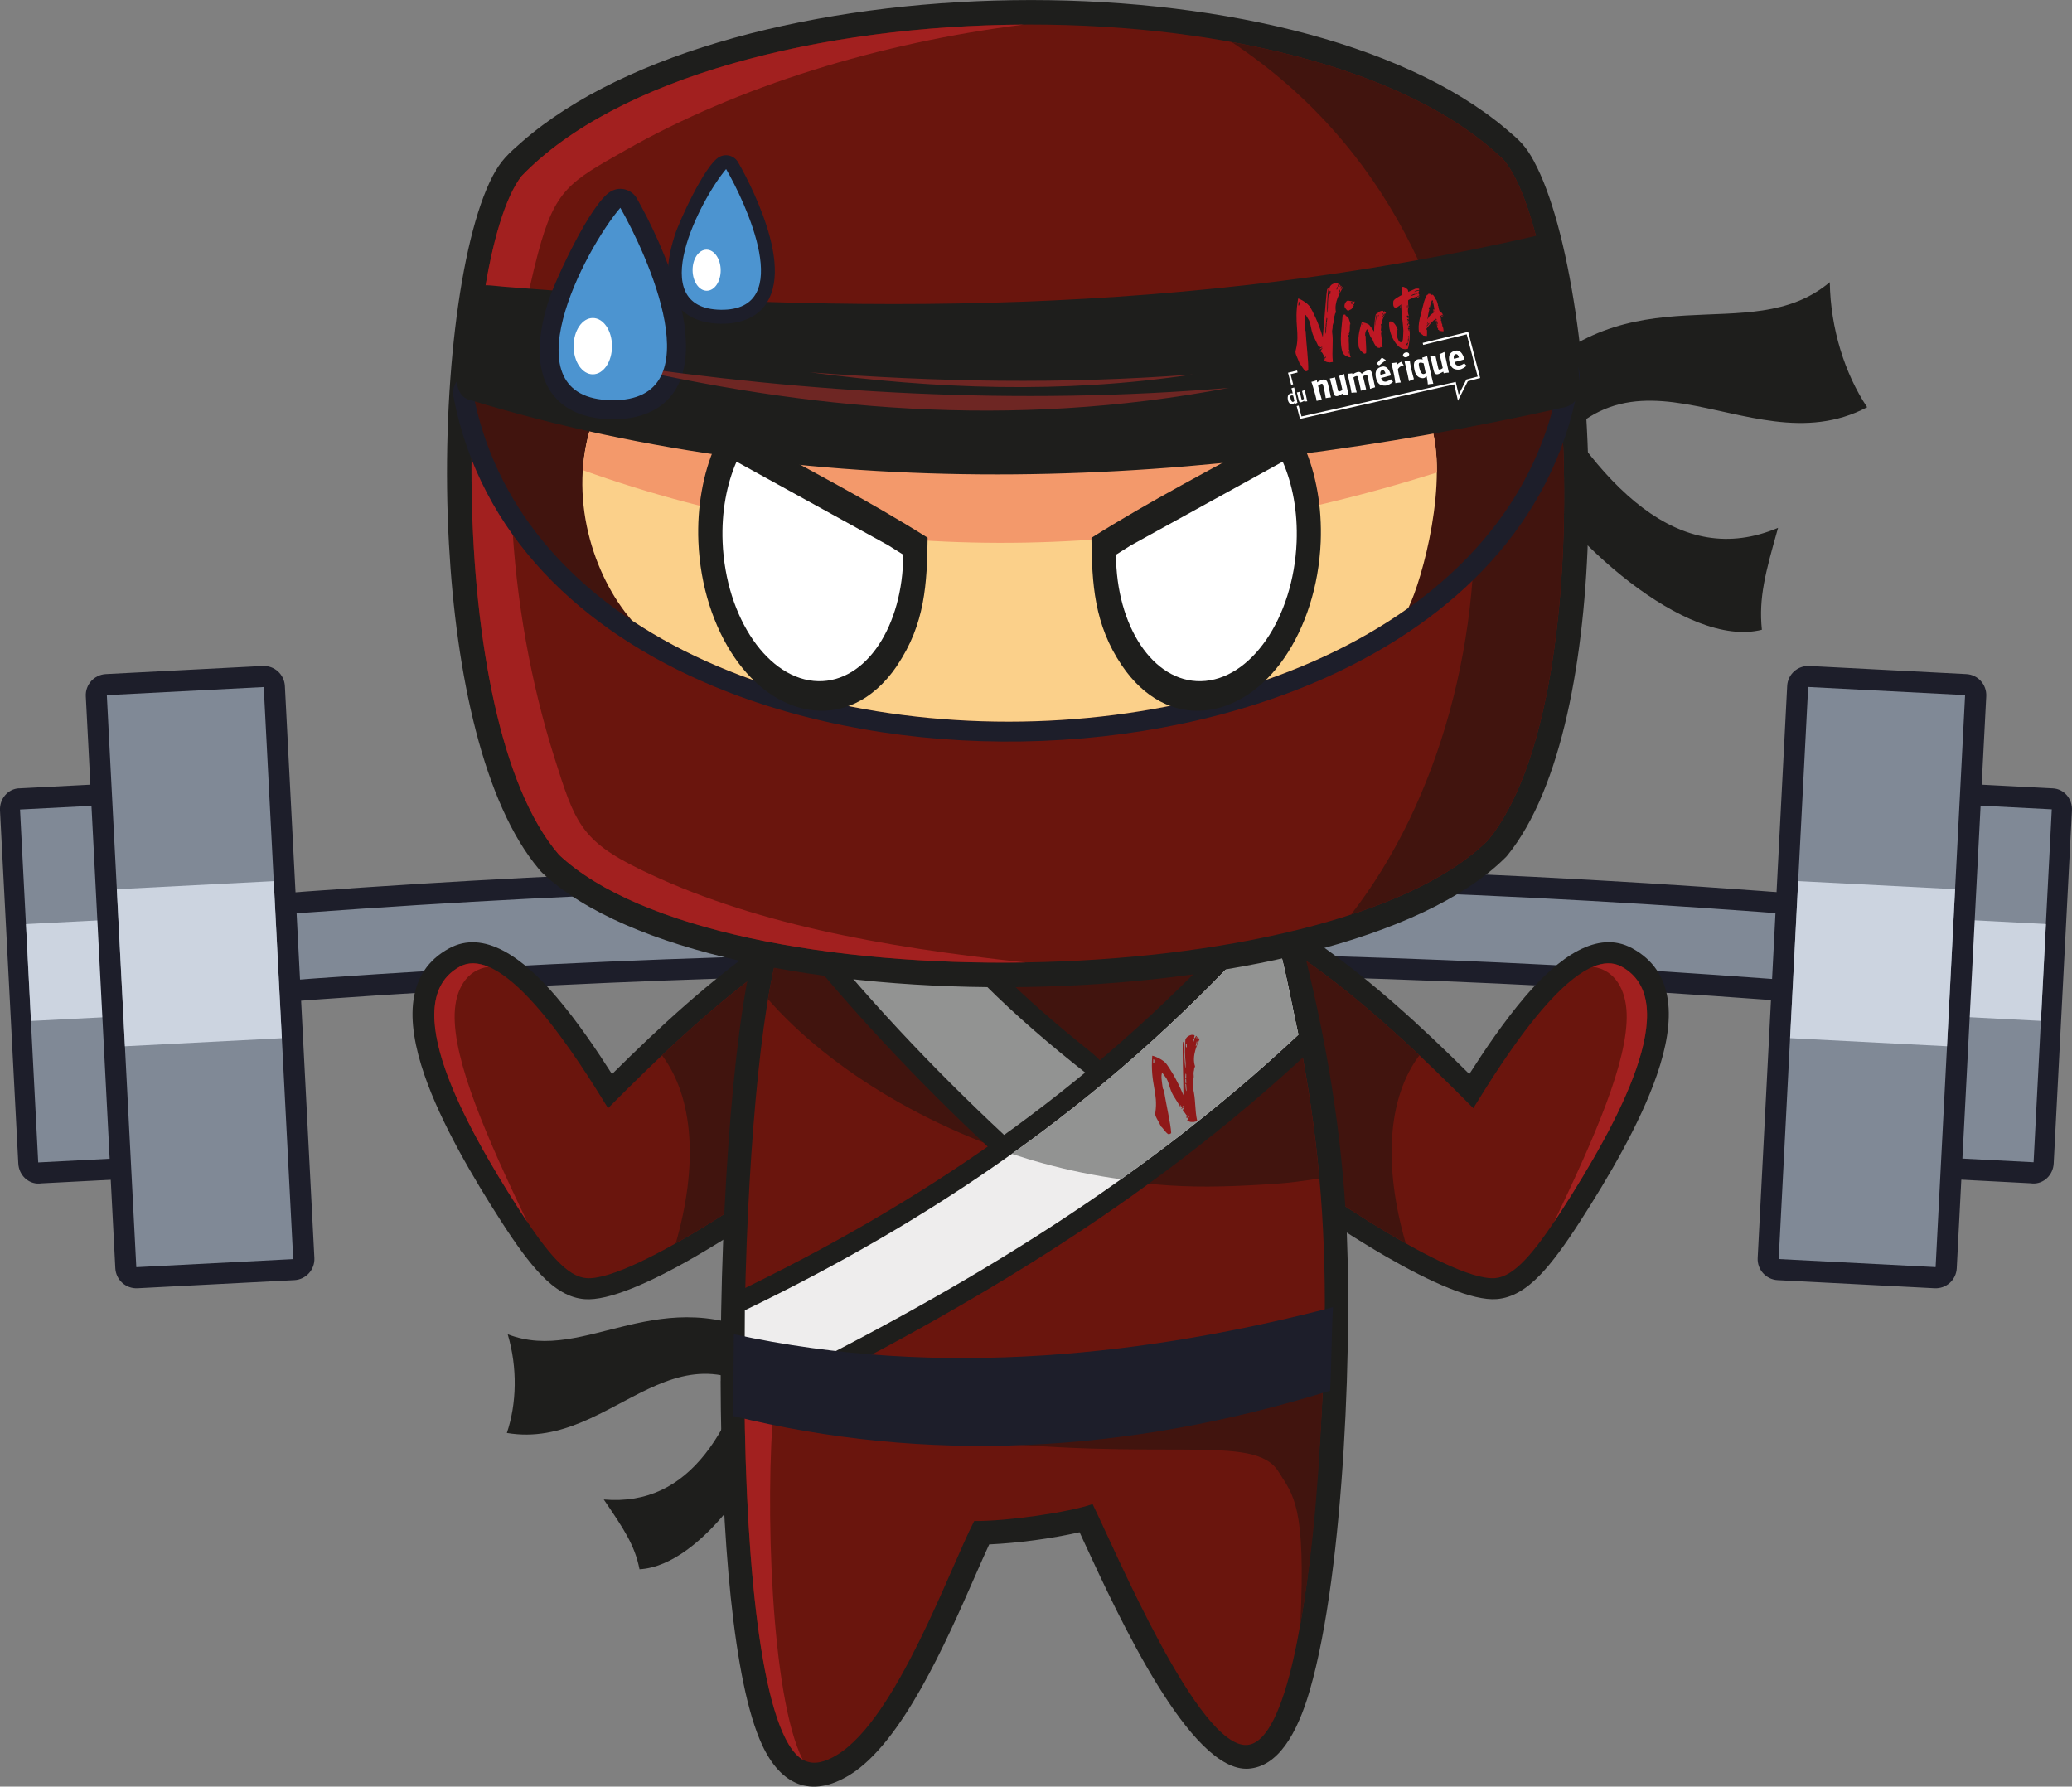 <?xml version="1.0" encoding="UTF-8"?>
<svg id="Calque_2" xmlns="http://www.w3.org/2000/svg" viewBox="0 0 321.63 277.31">
  <rect x="0" y="0" width="321.63" height="277.31" fill="#808080" stroke="none"/>
  <defs>
    <style>
      .cls-1, .cls-2, .cls-3, .cls-4, .cls-5, .cls-6, .cls-7, .cls-8, .cls-9, .cls-10, .cls-11, .cls-12, .cls-13 {
        fill-rule: evenodd;
      }

      .cls-1, .cls-14 {
        fill: #1e1e1c;
      }

      .cls-2, .cls-15 {
        fill: #fff;
      }

      .cls-3 {
        fill: #4c94d0;
      }

      .cls-4 {
        fill: #f3996b;
      }

      .cls-5 {
        fill: #fbd08a;
      }

      .cls-6 {
        fill: #6e2623;
      }

      .cls-7 {
        fill: #41140e;
      }

      .cls-8 {
        fill: #6a150d;
      }

      .cls-16, .cls-12 {
        fill: #1d1e2a;
      }

      .cls-17 {
        fill: #be1823;
      }

      .cls-18 {
        fill: none;
        stroke: #fff;
        stroke-miterlimit: 10;
        stroke-width: .32px;
      }

      .cls-19, .cls-13 {
        fill: #808996;
      }

      .cls-9 {
        fill: #a2201f;
      }

      .cls-10 {
        fill: #929392;
      }

      .cls-11 {
        fill: #eeeded;
      }

      .cls-20 {
        fill: #901919;
      }

      .cls-21 {
        fill: #be1824;
      }

      .cls-22 {
        fill: #ccd4e0;
      }
    </style>
  </defs>
  <g id="Calque_1-2" data-name="Calque_1">
    <g>
      <path class="cls-16" d="M22.07,140.44c45.25-4.03,91.01-6.19,137.34-6.25,46.25-.07,92.98,1.96,140.22,6.27,1.65.15,2.9,1.58,2.9,3.26h.01v10.26c0,1.81-1.43,3.28-3.18,3.28-.19,0-.39-.02-.57-.05-43.69-3.99-88.42-6.09-134.36-6.15-45.96-.05-93.21,1.95-141.9,6.19-5.39.46-3.44-11.08-3.44-13.53,0-1.74,1.32-3.17,2.98-3.28"/>
      <path class="cls-13" d="M22.27,143.71c90.55-8.08,182.81-8.62,277.09,0v10.26c-87.75-8.03-179.69-8.47-277.09,0v-10.26Z"/>
      <path class="cls-14" d="M198.78,147.69c.71-2.28,3.57-3.03,5.37-1.58,8.6,5.93,16.52,13.24,23.93,20.6,2.31-3.62,5.35-8.13,8.61-11.96,5.29-6.2,11.28-10.5,16.67-7.56,6.68,3.64,6.79,11.12,3.82,19.7-2.57,7.44-7.47,15.81-11.97,22.79-2.26,3.51-4.23,6.22-6.07,8.14-2.26,2.36-4.44,3.63-6.79,3.82-3.74.31-10.29-2.61-17.14-6.57-9.53-5.51-20.15-13.19-23.67-16.41-3.23-2.94,5.87-26.63,7.24-30.98M197.69,175.23c4.26,3.47,12.96,9.61,20.97,14.24,5.81,3.36,11,5.86,13.16,5.68.55-.04,1.33-.63,2.41-1.75,1.49-1.56,3.22-3.95,5.29-7.16,4.31-6.68,8.97-14.61,11.31-21.39,1.94-5.63,2.32-10.28-.76-11.96-1.61-.88-4.86,2.12-8.19,6.02-2.53,2.96-9.57,15.52-12.27,16.26-1.15.31-2.44.01-3.32-.88-6.98-7.06-14.48-14.23-22.42-20.25-2.1,7.05-4.01,14.16-6.17,21.2"/>
      <path class="cls-8" d="M193.85,176.29c2.98-9.48,5.17-18.19,8.15-27.67,9.42,6.46,18.77,15.38,26.7,23.39,4.54-7.38,16-25.8,23.01-21.98,9.76,5.32-.54,24.26-9.35,37.92-4.34,6.72-7.38,10.2-10.28,10.44-7.31.6-32.53-16.9-38.24-22.11"/>
      <path class="cls-9" d="M247.28,150.06c1.59-.66,3.09-.75,4.43-.02,9.76,5.32-.54,24.26-9.35,37.92-.38.59-.75,1.15-1.11,1.69,6.23-13.03,11.51-24.99,11.25-32.36-.13-3.72-1.82-6.73-5.22-7.22"/>
      <path class="cls-7" d="M193.85,176.29c2.98-9.48,5.17-18.19,8.15-27.67,6.27,4.3,12.52,9.69,18.33,15.18-4.98,6.63-5.59,17.2-2.12,29.19-9.66-5.44-20.8-13.46-24.36-16.71"/>
      <path class="cls-14" d="M125.39,175.23c-2.16-7.04-4.06-14.15-6.17-21.2-7.94,6.02-15.44,13.19-22.42,20.25-1.28,1.3-3.41,1.34-4.75.09-2.73-2.53-7.32-11.33-10.85-15.47-3.33-3.9-6.58-6.9-8.19-6.02-3.08,1.68-2.7,6.33-.76,11.96,2.34,6.78,7,14.71,11.31,21.39,2.07,3.21,3.8,5.61,5.29,7.16,1.07,1.12,1.86,1.71,2.41,1.75,2.16.18,7.35-2.32,13.16-5.68,8.01-4.63,16.71-10.77,20.97-14.24M131.54,178.67c-3.52,3.21-14.13,10.9-23.67,16.41-6.85,3.96-13.4,6.88-17.14,6.57-2.35-.19-4.54-1.46-6.79-3.82-1.84-1.92-3.81-4.63-6.07-8.14-4.5-6.98-9.4-15.35-11.97-22.79-2.97-8.59-2.87-16.06,3.82-19.7,5.4-2.94,11.39,1.36,16.67,7.56,3.26,3.82,6.3,8.33,8.61,11.96,7.42-7.36,15.33-14.67,23.93-20.6.34-.27.73-.48,1.18-.61,1.78-.52,3.66.46,4.2,2.19,1.37,4.35,10.46,28.05,7.24,30.98"/>
      <path class="cls-8" d="M129.24,176.29c-2.98-9.48-5.17-18.19-8.15-27.67-9.42,6.46-18.77,15.38-26.7,23.39-4.54-7.38-16-25.8-23.01-21.98-9.76,5.32.54,24.26,9.35,37.92,4.34,6.72,7.38,10.2,10.28,10.44,7.31.6,32.53-16.9,38.24-22.11"/>
      <path class="cls-9" d="M75.8,150.06c-1.59-.66-3.09-.75-4.43-.02-9.76,5.32.54,24.26,9.35,37.92.38.59.75,1.15,1.11,1.69-6.23-13.03-11.51-24.99-11.25-32.36.13-3.72,1.82-6.73,5.22-7.22"/>
      <path class="cls-7" d="M129.24,176.29c-2.98-9.48-5.17-18.19-8.15-27.67-6.27,4.3-12.52,9.69-18.33,15.18,4.98,6.63,5.59,17.2,2.13,29.19,9.66-5.44,20.8-13.46,24.36-16.71"/>
      <path class="cls-1" d="M276,81.93c-15.25,6.43-27.76-5.89-39.05-26.5-2.04,3.16-4.08,10.73-.96,16.13,7.08,12.24,25.74,29.16,37.5,26.19-.51-5,.55-8.87,2.51-15.81"/>
      <path class="cls-1" d="M284.03,43.8c-12.53,10.54-30.96-2.34-48.2,16.76-4.2,4.66-2.52,12.44.74,17.04,14.51-30.65,34.17-4.31,53.26-14.39-3.46-5.2-5.68-12.18-5.8-19.41"/>
      <path class="cls-1" d="M93.73,232.75c13.38,1.14,20.36-10.61,24.52-28.06,2.31,1.81,5.62,6.8,4.4,11.41-2.76,10.45-13.51,26.93-23.38,27.48-.73-3.73-2.44-6.27-5.55-10.83"/>
      <path class="cls-1" d="M78.81,207.1c12.18,4.73,23.67-8.78,41.48,1.03,4.34,2.39,4.79,8.39,3.28,12.45-18.28-18.77-27.69,4.73-44.89,1.84,1.52-4.54,1.68-10.08.13-15.32"/>
      <path class="cls-14" d="M124.42,148.45c-3.17,10.51-5.31,38.85-5.21,65.91.09,22.96,1.77,44.76,5.78,53.39,1.05,2.25,1.09,2.7,3.08,1.47,6.14-3.79,12.38-18.02,16.55-27.54,1.3-2.97,2.42-5.51,3.33-7.27.69-1.34,2.09-2.07,3.5-1.99,4.45,0,12.79-.98,16.94-2.43,1.83-.64,3.83.26,4.59,2.01.63,1.29,1.25,2.62,1.99,4.23,4.7,10.19,14.4,31.22,18.36,30.94.71-.05,1.78-2.87,2.93-6.84,5.17-17.82,6.31-55.79,5.29-71.89-.88-13.8-3.18-27.53-7.48-43.65-13.56-7.03-57.84-7.1-69.63,3.65M111.87,214.36c-.11-28.47,2.3-58.63,5.84-69.08h0c.17-.5.45-.97.83-1.37,13.57-14.09,64.81-14.42,80.4-4.78.88.46,1.57,1.27,1.84,2.3,4.67,17.2,7.16,31.79,8.1,46.56,1.15,18.06-.1,55.52-5.57,74.4-1.99,6.86-4.99,11.82-9.5,12.14-9.01.63-20.14-23.51-25.54-35.2l-.69-1.5c-4.48,1.01-9.45,1.67-14.03,1.89-.64,1.38-1.38,3.06-2.19,4.91-4.54,10.35-11.34,25.85-19.43,30.85-6.1,3.77-10.77,1.51-13.63-4.64-4.48-9.64-6.35-32.58-6.44-56.48"/>
      <path class="cls-8" d="M121.19,146.46c-6.28,18.55-8.88,102.73.46,122.83,1.95,4.19,4.27,5.58,8.36,3.05,9.19-5.68,17.39-28.83,21.21-36.25,5.03.05,14.69-1.34,18.38-2.63,3.52,7.16,16.41,37.91,23.97,37.39,6.4-.45,9.35-23.26,10.45-36.04,3.02-34.97,2.43-58.48-6.79-92.42-12.82-8.32-63.1-9.37-76.03,4.07"/>
      <path class="cls-7" d="M204.8,182.92c-1.15-12.73-3.53-25.63-7.58-40.53-11.1-7.2-50.26-8.95-68.98-.58-2.19,1.39-5.19,1.81-6.69,3.28-.83,2.32-1.65,5.9-2.34,9.99,9.63,11.03,26.24,21.13,44.92,25.98,13.29,3.45,21.76,3.51,34.05,2.67,1.69-.11,4-.39,6.62-.81"/>
      <path class="cls-9" d="M115.56,216.84c.24,27.32,2.84,52.59,9.04,56.29-4.92-9.65-5.89-39.79-4.46-55.4-.5-.21-4.35-1.41-4.58-.9"/>
      <path class="cls-7" d="M201.84,252.16c2.21-12.24,3.07-25.95,3.57-38.39-10.36,5.03-23.75,7-35.44,8.36-7.23.84-14.3,1.23-21.46,1.14h0c32.05,3.85,46.19-.96,49.96,5.18,2.23,3.63,4.29,5.07,3.37,23.71"/>
      <path class="cls-14" d="M139.72,135.05c1.24-.31,2.61.18,3.37,1.32,3.3,4.97,7.35,9.73,11.96,14.34,4.15,4.15,8.8,8.2,13.8,12.2,1.83,1.47,4.91,3.94,1.79,6.3-2.1,1.58-12.22,9.97-14.28,10.17-.86.08-1.75-.2-2.44-.84-5.75-5.37-11.31-10.9-16.64-16.62-5.08-5.45-9.92-11.03-14.49-16.76-1.4-1.75-2.81-4.41.26-5.77,4.26-1.89,12.32-3.51,16.67-4.32"/>
      <path class="cls-10" d="M140.53,138.04c-4.72.88-12.6,2.57-16.17,4.15,9.61,12.18,20.25,23.47,31.64,34.1,4.25-3.19,8.49-6.39,12.74-9.58-11.46-8.99-21.38-18.4-28.21-28.68"/>
      <path class="cls-14" d="M112.51,208.42c0-1.56.02-3.18.02-4.89-.06-1.2.59-2.38,1.74-2.93,13.93-6.72,27.57-14.45,40.75-23.83,12.93-9.2,25.45-20.02,37.38-33.05,2-2.19,2.8-1.68,5.53-1.69,1.38-.05,2.66.84,3.06,2.23,1.11,3.81,1.87,7.52,2.6,11.1.43,2.11,1.91,5.76.05,7.49-12.99,12.16-26.8,22.52-41.31,31.75-14.5,9.23-29.63,17.31-45.31,24.95-.44.23-.93.37-1.46.37-1.71,0-3.1-1.39-3.1-3.1,0-.65.02-4.51.04-8.39"/>
      <path class="cls-11" d="M115.62,203.38v.06c-.02,4.88-.05,8.5-.05,13.38,31.34-15.26,60.32-32.19,85.98-56.22-1.09-4.9-1.96-10.15-3.52-15.49-.91,0-1.82,0-2.73.01-24.53,27.01-51.55,44.67-79.68,58.26"/>
      <path class="cls-10" d="M174,183.05c9.55-6.79,18.74-14.2,27.55-22.45-1.09-4.9-1.96-10.15-3.52-15.49-.91,0-1.82,0-2.73.01-12.19,13.42-24.99,24.53-38.24,33.98,1.6.53,3.24,1.03,4.9,1.48,4.05,1.11,8.07,1.92,12.04,2.46"/>
      <path class="cls-14" d="M238.13,25.07c5.37,9.9,8.95,33.51,8.42,56.51-.47,20.44-4.12,40.75-12.54,51.17-.12.16-.26.3-.4.43-25.75,25.51-123.06,27.12-149.46,2.28-.19-.18-.33-.36-.49-.55-8.61-10.24-12.86-30.24-13.97-50.47-1.28-23.21,1.61-47.17,6.76-57.06,1.3-2.49,2.46-3.52,4.6-5.39,32.31-28.22,119.98-29.7,152.77-1.94,2.11,1.78,2.99,2.56,4.32,5.02M238.93,81.43c.54-23.67-3.08-47.43-8.32-53.99C201.93-.07,111.61,1.37,83.86,29.82c-5.01,6.76-7.85,30.59-6.55,54.2,1.04,18.84,4.77,37.2,12.2,45.99,23.59,21.87,115.78,20.39,138.67-2.21,7.17-9.04,10.31-27.51,10.74-46.37"/>
      <path class="cls-8" d="M233.46,24.88c10.45,12.62,15.2,83.66-2.42,105.47-24.15,24.23-119.36,25.76-144.27,2.32-18.32-21.23-15.85-92.39-5.82-105.34,29.07-30.17,122.49-31.67,152.51-2.45"/>
      <path class="cls-9" d="M159.19,149.39c-29.93.48-59.97-4.99-72.42-16.71-18.32-21.23-15.85-92.39-5.82-105.34C95.81,11.91,127.47,3.99,158.89,3.82c-22.38,2.81-44.25,9.54-61.82,19.51-8.59,4.87-10.91,6.01-13.55,15.95-7.09,26.67-4.66,55.49,2.52,78.26,3.18,10.08,4.09,12.91,13.37,17.43,16.89,8.23,37.06,11.99,59.77,14.42"/>
      <path class="cls-7" d="M233.46,24.88c10.45,12.62,15.2,83.66-2.42,105.47-4.73,4.75-12.2,8.62-21.33,11.61,27.29-35.05,29.08-103.88-18.52-135.43,17.63,3.22,32.99,9.31,42.27,18.35"/>
      <path class="cls-16" d="M244.87,60.5c-3.94,20.66-18.91,35.5-38.59,44.46-28.41,12.93-66.71,13.56-95.52,1.55-20.52-8.55-36.26-23.49-40.37-44.94-.32-1.68.78-3.3,2.46-3.62.54-.1,1.07-.06,1.56.1,61.48,15.78,105.93,15.03,166.87-2.75,1.64-.47,3.35.47,3.82,2.1.28.96-.04,2.15-.22,3.09M203.72,99.35c16.85-7.67,29.88-19.94,34.33-36.7-57.9,16.27-102.01,16.98-160.41,2.58,4.99,16.61,18.4,28.45,35.49,35.57,27.25,11.36,63.71,10.78,90.59-1.45"/>
      <path class="cls-7" d="M242.13,58.27c-11.09,70.03-155.36,72.35-168.7,2.71,62.61,16.1,106.64,15.39,168.7-2.71"/>
      <path class="cls-5" d="M218.61,94.37c-31.92,22.73-87.89,23.63-120.52,1.94-5.89-6.76-10.15-19.24-6.1-30.94,56.44,9.48,72.55,11.78,129.99.12,3.03,8.98-1.18,24.44-3.37,28.88"/>
      <path class="cls-4" d="M90.47,72.98c.17-2.53.65-5.09,1.53-7.61,56.44,9.48,72.55,11.78,129.99.12.78,2.29,1.08,5.01,1.06,7.86-46.43,14.6-90.73,14.61-132.57-.37"/>
      <path class="cls-14" d="M242.7,41.21c1.25,6.17,2.04,12.5,2.55,18.75.13,1.64-1.04,3.08-2.65,3.31-55.82,12.43-114.53,15.6-169.81-1.23-2.68-.81-2.19-5.58-1.6-9.67.34-2.33.51-4.44.65-5.47.48-3.38,3.93-2.6,6.23-2.41,54.64,4.41,106.52,4.48,160.43-7.89,3.26-.75,3.74,2.39,4.19,4.61M236.82,43.32c-53.35,11.81-105.1,11.73-159.24,7.34-.25,2.06-.46,4.12-.63,6.18,52.77,15.49,108.66,12.51,161.89.94-.46-4.84-1.1-9.69-2.02-14.46"/>
      <path class="cls-1" d="M239.2,39.62c1.32,5.9,2.34,12.98,2.96,20.59-62.82,14.02-118.7,14.04-168.48-1.12.28-4.15.7-8.1,1.22-11.75,52.17,4.35,105.77,5.7,164.29-7.72"/>
      <path class="cls-12" d="M113.91,207.09c-.03,3.95-.07,8.76-.1,12.7,29.72,7.29,60.61,5.99,92.65-3.93.22-3.15.24-9.82.46-12.96-28.17,7.33-60.84,11.23-93.02,4.19"/>
      <path class="cls-14" d="M139.29,103.27c-3.86,5.72-9.04,7.77-14.03,6.84-4.13-.76-8.14-3.56-11.19-7.99-3.24-4.7-5.38-11.08-5.66-18.05-.11-2.68.07-5.28.5-7.74.44-2.57,1.15-4.95,2.08-7.05l1.55-3.52,3.14,1.73c9.49,5.23,19.14,10.19,28.31,15.97-.08,7.1-.4,13.42-4.71,19.79"/>
      <path class="cls-2" d="M140.21,86.11c-.05,11.09-5.76,19.75-13.17,19.62-7.74-.14-14.39-9.8-14.87-21.59-.19-4.68.63-8.99,2.16-12.48l23.59,13,2.29,1.44Z"/>
      <path class="cls-14" d="M169.43,83.47c9.17-5.78,18.82-10.74,28.31-15.97l3.14-1.73,1.55,3.52c.93,2.11,1.64,4.48,2.08,7.05.43,2.46.6,5.06.5,7.74-.28,6.96-2.42,13.35-5.66,18.05-6.73,9.78-18.16,11.59-25.22,1.14-4.31-6.37-4.63-12.69-4.71-19.79"/>
      <path class="cls-2" d="M173.23,86.11c.05,11.09,5.76,19.75,13.17,19.62,7.74-.14,14.39-9.8,14.87-21.59.19-4.68-.63-8.99-2.16-12.48l-23.59,13-2.29,1.44Z"/>
      <path class="cls-16" d="M85.2,46.54c1.06-3.23,6.54-15.08,9.63-16.84,1.41-.81,3.21-.32,4.02,1.09,1.81,3.15,4.99,9.54,6.61,15.76,1.66,6.4,2.19,15.04-5.51,17.79-3.23,1.15-8.01.98-11.04-.57-3.19-1.63-4.71-4.42-5.07-7.82-.3-2.86.29-6.13,1.36-9.4"/>
      <path class="cls-16" d="M104.7,36.62c.75-2.33,4.69-10.96,6.92-12.24,1.03-.59,2.35-.24,2.95.8,1.34,2.31,3.72,7.03,4.93,11.6.68,2.56,1,5.12.61,7.31-.8,4.46-4.14,6.2-8.21,6.16-4.32-.06-7.65-2.08-8.16-6.7-.23-2.11.19-4.52.97-6.92"/>
      <path class="cls-3" d="M112.71,26.24c-3.99,4.71-12.82,21.68-.81,21.84,11.8.13,3.74-16.8.81-21.84"/>
      <path class="cls-2" d="M109.67,38.75c1.2,0,2.19,1.43,2.2,3.19.01,1.76-.95,3.19-2.16,3.19s-2.19-1.43-2.2-3.19c-.01-1.76.95-3.19,2.16-3.19"/>
      <path class="cls-16" d="M14.52,128.34l-8.11.42,2.49,48.23,8.11-.42-2.49-48.23ZM2.95,122.37l14.34-.74c1.72-.09,3.19,1.31,3.28,3.12l2.83,54.77h-.01c.09,1.8-1.22,3.34-2.93,3.43l-14.07.73c-.09.01-.18.02-.27.03-1.72.09-3.19-1.31-3.28-3.12L0,125.8c-.09-1.81,1.23-3.35,2.95-3.44"/>
      <rect class="cls-19" x="4.52" y="125.24" width="14.36" height="54.85" transform="translate(-7.85 .81) rotate(-2.95)"/>
      <rect class="cls-22" x="4.42" y="143.05" width="14.36" height="15.06" transform="translate(-7.74 .8) rotate(-2.95)"/>
      <path class="cls-16" d="M16.42,104.63l24.36-1.26c1.81-.09,3.34,1.3,3.44,3.1l4.58,88.79c.09,1.81-1.3,3.34-3.1,3.44l-24.36,1.26c-1.81.09-3.34-1.3-3.44-3.1l-4.58-88.79c-.09-1.81,1.3-3.34,3.1-3.44M37.84,110.08l-17.82.92,4.24,82.25,17.82-.92-4.24-82.25Z"/>
      <rect class="cls-19" x="18.86" y="107.21" width="24.39" height="88.91" transform="translate(-7.77 1.8) rotate(-2.95)"/>
      <rect class="cls-22" x="18.75" y="137.38" width="24.39" height="24.41" transform="translate(-7.66 1.79) rotate(-2.95)"/>
      <path class="cls-16" d="M304.34,121.63l14.34.74c1.72.09,3.04,1.63,2.94,3.44l-2.83,54.77c-.09,1.81-1.56,3.21-3.28,3.12-.09,0-.18-.01-.27-.03l-14.07-.73c-1.71-.09-3.03-1.62-2.93-3.43h-.01s2.83-54.78,2.83-54.78c.09-1.81,1.56-3.21,3.28-3.12M315.23,128.76l-8.11-.42-2.49,48.23,8.11.42,2.49-48.23Z"/>
      <rect class="cls-19" x="282.51" y="145.48" width="54.85" height="14.36" transform="translate(141.5 454.31) rotate(-87.05)"/>
      <rect class="cls-22" x="302.51" y="143.4" width="15.06" height="14.36" transform="translate(143.69 452.45) rotate(-87.05)"/>
      <path class="cls-16" d="M301.61,111l-17.82-.92-4.24,82.25,17.82.92,4.24-82.25ZM280.86,103.37l24.36,1.26c1.81.09,3.19,1.63,3.1,3.44l-4.58,88.79c-.09,1.81-1.63,3.19-3.44,3.1l-24.36-1.26c-1.8-.09-3.19-1.63-3.1-3.44l4.58-88.79c.09-1.81,1.63-3.19,3.44-3.1"/>
      <rect class="cls-19" x="246.12" y="139.47" width="88.91" height="24.39" transform="translate(124.15 434.04) rotate(-87.05)"/>
      <rect class="cls-22" x="278.48" y="137.38" width="24.41" height="24.39" transform="translate(126.34 432.18) rotate(-87.05)"/>
      <path class="cls-20" d="M185.24,174.17h0l.6-.15c-.41-1.86-.21-3.36-.65-5.08-.05-.2.05-.78,0-.9-.06-.32.14-.73.11-.95-.09-.92.05-.67.08-1.28.03-.12.1-.15.12-.3-.55-1.64.4-3.48.73-4.27l-.13-.11-.15.52c-.02-.09-.04-.14-.06-.23.03-.1.06-.25.11-.37l-.17-.14c.01.14-.03.28-.04.31l-.08-.12s.02-.1.02-.11c.01-.04.03-.08.04-.12l-.11-.09c-.03.12-.17.35-.25.39l-.06-.07.08-.4c-.29-.15-.63-.09-1,.14-.21.14-.38.36-.43.56-.1,1.51-.09,2.25.02,3.33l.03.27s-.02,1.12-.06.76c-.07-.86-.26-2.58-.16-4.19l-.19.18c-.16.29.06,5.52.06,8.25-1.09-2.63-2.21-4.27-2.61-4.82-.48-.68-1.81-1.25-2.23-1.31-.34,4.41.95,5.71.48,8.83-.07.44.11.71.44,1.31l.46.87c.18.05.96,1.34,1.27,1.17l.29-.16c-.07-1.49-.79-4.41-1.12-6.63l-.18-.31c-.16-1.11-.33-2.07-.09-2.45l.67.91c.53,1.01.45,1.8,1.34,3.1l.85,1.38c.04-.09-.05-.26-.13-.43.16.1.2.21.27.33l.32-.14.05.11c-.13,0-.49.25-.36.39.07-.09.38-.35.43-.18-.18-.03-.3.46-.22.59.12-.16.43.39.55.56l.1.02.02.13c-.12,0-.2.14-.12.24.03.03.05.06.07.07l.23-.34c.31.22-.38.32-.04.58-.08-.03-.16-.03-.16.05.39.4.93.27.93.27M179.01,165.01l.02-.6.14.08c0,.18.06.66-.16.52M184.23,162.57s-.1-.02-.13-.06c-.03-.24-.03-.42-.01-.53l.12.04.02.55ZM184.13,168.36l.06,1.01c-.15-.08-.17-.76-.19-1.13,0-.09.12.03.13.13M184.12,167.54l.02.64c-.04-.08-.08-.11-.14-.06v-.65c0-.15.12.02.12.07M185.32,161.18l.07.19-.14.38c-.11-.32-.01-.37.06-.57M185.85,161.8c-.04.2-.08.59-.25.57l.18-.8c.03.09.05.13.07.23M184.13,166.78v.64c-.05-.08-.09-.11-.15-.06l.04-.65c.01-.15.12.02.11.07"/>
      <path class="cls-17" d="M224.03,48.93l-.02.1c-.14.07-.32.17-.32.06l.34-.16Z"/>
      <path class="cls-17" d="M220.3,45.93v.12c-.12.09-.29.22-.32.08l.32-.2Z"/>
      <path class="cls-21" d="M214.41,51.61l.08.03-.07-.29c-.1-.01-.04.15,0,.26"/>
      <polygon class="cls-17" points="217.42 47.83 217.35 47.84 217.39 47.41 217.46 47.34 217.42 47.83"/>
      <g>
        <path class="cls-15" d="M218.34,55.45c-.26.06-.52-.06-.56-.27-.04-.17.15-.41.4-.47.27-.06.52.03.56.25.04.19-.15.43-.41.48M218.71,59.17c-.07-.45-.31-1.48-.35-1.64-.03-.16-.28-1.2-.33-1.42.2-.02.52-.08.82-.15,0,.17.05.42.06.5.02.11.09.5.12.68.03.15.22.89.25.99.02.07.12.46.2.72-.18.05-.54.19-.77.32"/>
        <g>
          <path class="cls-18" d="M200.58,59.69c-.15-.57-.3-1.15-.45-1.72l1.25-.31"/>
          <path class="cls-18" d="M220.88,53.38l6.91-1.68,1.78,6.86-1.84.48-1.36,2.69-.52-2.26-23.94,5.36c-.16-.61-.32-1.22-.48-1.84"/>
          <path class="cls-15" d="M205.79,61.8c-.05-.35-.11-.72-.14-.84-.04-.18-.19-.8-.22-.99-.05-.25-.1-.44-.3-.4-.14.03-.39.18-.53.31.07.27.47,1.86.57,2.13-.25.09-.52.15-.79.22-.05-.41-.37-1.53-.54-2.11-.1-.33-.19-.68-.28-.85.24-.05.58-.15.85-.25l.06.33c.19-.17.57-.37.84-.43.44-.09.72.13.85.75.06.29.32,1.45.44,2.02-.32.02-.5.04-.83.11"/>
          <path class="cls-15" d="M208.52,61.32l-.07-.24c-.12.07-.66.36-.82.39-.21.05-.39,0-.53-.17-.07-.15-.17-.54-.22-.74-.06-.3-.24-1.08-.29-1.21-.03-.08-.13-.47-.17-.6.28-.04.59-.12.81-.18.06.25.43,1.91.44,1.95.05.22.11.26.27.23.14-.03.33-.13.43-.24-.07-.31-.24-1.13-.35-1.54-.05-.18-.1-.47-.16-.61.2-.07.51-.2.76-.34l.7,3.2c-.21.01-.57.05-.8.11"/>
          <path class="cls-15" d="M212.67,60.35c0-.19-.11-.65-.13-.72-.04-.19-.22-1.01-.25-1.16-.04-.18-.06-.34-.28-.29-.17.04-.35.19-.43.24.06.23.42,1.81.48,2.01-.21.05-.6.14-.83.22,0-.22-.08-.49-.09-.57-.04-.19-.3-1.29-.33-1.45-.05-.22-.11-.29-.3-.25-.15.03-.34.13-.42.21,0,0,.4,1.97.51,2.33-.27,0-.57.01-.81.05-.05-.3-.18-.99-.19-1.03l-.42-1.93c.22,0,.47-.03.72-.07,0,0,.05.13.07.19.17-.16.49-.32.79-.39.22-.05.4,0,.55.18.02.02.06.08.06.11.16-.17.58-.45.93-.53.48-.1.61.12.72.63l.43,1.98c-.22.07-.51.17-.79.25"/>
          <path class="cls-15" d="M215.24,59.83c-.3.06-.71.02-.98-.12-.37-.19-.57-.6-.67-1.06-.26-1.2.27-1.6.96-1.75.66-.14,1.12.45,1.37,1.36-.61.18-1.34.37-1.53.41.06.22.15.38.28.47.08.06.31.13.48.09.15-.03.48-.16.76-.36.08.14.19.25.32.36-.12.24-.77.56-.99.61M214.09,56.72l-.42-.26.83-.95.62.38-1.03.82ZM214.56,57.45c-.21.05-.38.33-.27.71.06,0,.27-.04.34-.07.13-.04.36-.1.44-.13-.11-.32-.26-.56-.5-.5"/>
          <path class="cls-15" d="M216.98,57.35c.09.49.3,1.51.46,2.02-.3.01-.52.04-.84.1-.03-.34-.17-1.15-.2-1.27-.03-.14-.16-.74-.18-.83-.05-.21-.17-.77-.24-1.02.27.01.79-.08.79-.08l.08.36c.12-.16.36-.36.71-.49.09.21.18.34.34.55-.57.14-.81.39-.91.64"/>
          <path class="cls-15" d="M221.64,59.67c-.03-.54-.17-1.15-.19-1.27-.09.1-.29.25-.45.29-.25.05-.62-.06-.78-.16-.29-.17-.53-.53-.64-1.04-.24-1.1-.07-1.59.56-1.73.14-.03.56-.02.71.04-.04-.11-.1-.28-.1-.28,0,0,.54-.16.77-.28.05.21.51,2.36.57,2.63.03.13.3,1.38.4,1.7-.26,0-.52.04-.84.1M220.4,56.3c-.21.05-.2.24-.08.8.13.61.38,1.02.7.95.11-.02.22-.08.28-.16l-.31-1.49c-.21-.1-.48-.13-.59-.1"/>
          <path class="cls-15" d="M224.1,57.93l-.07-.24c-.12.07-.66.36-.82.39-.21.05-.4,0-.53-.17-.07-.15-.17-.54-.22-.74-.06-.3-.24-1.08-.29-1.21-.03-.08-.13-.47-.17-.6.28-.04.59-.12.81-.18.06.25.43,1.91.44,1.95.05.22.11.26.27.23.14-.03.33-.13.43-.24-.07-.31-.24-1.13-.35-1.54-.05-.18-.1-.47-.16-.61.2-.07.51-.2.76-.34l.7,3.2c-.21.01-.57.05-.8.11"/>
          <path class="cls-15" d="M226.64,57.35c-.3.06-.71.02-.98-.12-.37-.19-.57-.6-.67-1.06-.26-1.2.27-1.6.96-1.75.66-.14,1.12.45,1.37,1.36-.61.18-1.34.37-1.53.41.06.22.15.38.28.47.08.06.31.13.48.09.15-.03.48-.16.76-.36.08.14.19.25.32.36-.12.24-.77.56-.99.61M225.96,54.97c-.21.05-.38.33-.27.71.06,0,.27-.04.34-.07.13-.04.36-.1.44-.13-.11-.32-.26-.56-.5-.5"/>
          <path class="cls-15" d="M201.42,62.52c-.14.04-.21.08-.31.14l-.12-.13c-.09.09-.28.18-.4.21-.26.06-.57-.18-.67-.65-.06-.3-.03-.54,0-.63.03-.1.2-.35.4-.4.11-.02.25,0,.35,0-.01-.07-.05-.22-.09-.36-.05-.19-.11-.43-.11-.43,0,0,.31-.09.42-.13l.25,1.15c.01.06.17.74.19.87,0,.06.02.21.07.36M200.73,61.4c-.07-.02-.2-.03-.28-.02-.14.03-.2.13-.12.47.07.33.21.57.38.53.07-.02.16-.07.21-.14-.05-.24-.13-.7-.19-.84"/>
          <path class="cls-15" d="M202.48,62.35l-.04-.13c-.06.04-.37.2-.46.22-.12.03-.22,0-.3-.1-.04-.09-.1-.3-.12-.41-.04-.17-.14-.6-.16-.68-.01-.05-.07-.26-.09-.34.16-.02.33-.06.45-.1.03.14.24,1.07.25,1.09.03.12.06.15.15.13.08-.02.19-.07.24-.13-.04-.17-.13-.63-.2-.86-.03-.1-.06-.26-.09-.34.11-.04.29-.11.42-.19l.39,1.78c-.12,0-.32.03-.44.06"/>
          <path class="cls-21" d="M209.63,50.32l-.08.03c-.07.42.06,1.1-.19,1.44l.07.1-.21.3c-.09.61.03,1.29.06,1.86,0,.08-.03.26.08.26.03,0,0-.21,0-.24-.01-.53-.16-1.29-.04-1.76.09-.08.05.05.05.09-.05.63.06,1.29.09,2.01.02.48.12.89.22,1.06-.16,0-.3-.03-.45-.07l-.11-.29c-.03.07-.03.14,0,.25-.23-.1-.45-.26-.67-.54-.64-1.64-.12-4.37-.05-5.76.02-.09.09-.18.17-.21.07-.03.16-.02.26-.02l.08.22c.18.02.38.19.45.39.1.25.19.58.26.87M209.3,54.56v.27s.07.11.08,0l-.02-.36c-.15-.09-.07.04-.06.07"/>
          <path class="cls-21" d="M218.58,46.7c0,.41.02.67.05.99-.13.33-.12.85.06,1.33-.03.07-.1.04-.15-.02-.12-.12-.24.08-.06.38l.13-.11s.06.2.07.34l-.22-.11-.03.12.08.05c.04.19.08.76.25.67.02.14.02.3-.11.21-.02.16.04.26.13.21.05.17-.08.16-.19.1l-.05.16.07.02c.01.13.04.26.14.4,0-.17-.02-.35.05-.41.09,1.06.01,2.19-.25,3.1-1.1.4-2.12-.87-2.59-2.15-.24-.65-.4-1.34-.31-2.06.44-.16.94.24,1.3,1.22l-.16.38c0,.34.06.74.16,1,.16.44.36.67.6.58.29-.11.24-.96.29-1.77-.08-1.7-.52-3.52-.24-5.43.05-.34-.04-1.33.08-1.37.13-.05.3.04.5.13.18.23.28.13.37.37.13.36.04,1.26.04,1.65M218.4,53.6c.08-.09.17-.21.2-.45-.13.1-.32.2-.27.35.01.03.03.07.06.11M218.53,53.54l-.07.14.06.1.03-.17-.03-.07ZM218.54,52.82l.04.03-.05.22h.09s.04-.35.04-.35c.01-.1.02-.18-.06-.24l-.07.34ZM218.68,52.46l.03-.32c-.08.02-.15.07-.16.2l.13.12ZM218.44,50.43l.13.09c0-.12-.06-.28-.1-.39l-.03.29ZM218.73,50.19c-.1-.01-.11-.33-.12-.44l.07.04.04.4ZM218.4,47.69h.12s-.03-.36-.03-.36c-.06.02-.1.16-.09.36"/>
          <path class="cls-21" d="M223.58,49.03c0,.16.17.52.08.74.13.03.16.26.1.39.09.11.16.19.1.48,0,.04.06-.03.07-.05.1.29.13.53.16.81-.23.08-.54-.1-.64-.01-.06-.17-.11-.23-.21-.19l-.04-.12s.06-.05.04-.11c-.04.01-.08,0-.1-.06-.06-.2-.07-.47-.13-.73.05-.02.1.09.14.22.05-.02,0-.39-.07-.58h-.11c.05.12.12.31.01.3-.02-.12-.12-.42-.14-.53l.2.13c-.05-.1-.02-.14-.09-.25-.43.13-1.28,1.18-1.52,1.55v.12s.08.09.08.09c0,.33.02.71-.03.93l-.56-.07c-.13-.25-.49-.25-.5-.49l-.12.04c-.34-1.31.36-3.08.64-4.37.14-.63.35-1.1.54-1.46.03-.07.27-.06.23-.22.11,0,.36.03.51.09l-.11.1c.05.14.17-.08.22-.06.38.17.41.68.65.87.02.04.3.76.22.87.02.01.03,0,.06.02.03.2.07.46.15.7.03.1.43.29.56.66-.13.06-.26.14-.38.2M221.49,50.5c-.01.07-.02.11-.02.18l.43-.52c-.13-.05-.3.22-.41.35M221.67,50.04s-.09.07-.13.11l-.03.17s.17-.15.17-.28M222.34,46.58c-.14.06-.29.64-.42,1.22l-.05-.03c0-.07,0-.13-.05-.15-.06.19-.08.28.05.42-.04.2-.09.39-.13.56-.06.24-.11.66-.17,1,.11-.15.15-.36.39-.61.21-.21.35-.3.59-.47-.06-.22-.05-.41-.07-.53l.18.08c-.01-.29-.18-1-.25-1.4l-.06-.08ZM222.17,49.83h0c-.16.06-.22.09-.2.24.05-.06.14-.15.2-.24M222.58,48.37c.01.11.06.09.11.07l-.03-.09-.08.03ZM222.6,48.21h-.03s0,.1,0,.1l.07-.02-.04-.08ZM222.4,47.11l-.07.02-.03-.25.05-.06.04.28ZM223.16,50.45v.12s.06-.02.06-.02l-.02-.14-.03.04Z"/>
          <path class="cls-17" d="M219.7,44.82c-.64.28-1.21.52-1.69.76-.85.41-1.7.9-1.73,1.19-.16,1.4.65.89.65.89,0,0,2.08-1.55,2.96-1.57,0,0,.43-.27.43-.27.06-.02-.27-.3-.11-.48.02-.03.07-.08.07-.24,0,0-.34.08-.34.08-.07.01-.17.03-.28.06-.05.01-.13.07-.07-.03,0-.01.03-.04.07-.06.06-.03.11-.04.18-.06.27-.07.46-.06.46-.11,0,0,0,0,0,0,0,0,0-.12-.01-.13-.01-.05-.26-.08-.59-.03M220.17,45.51h0c-.1.06-.24.09-.32.13.08-.16.15-.16.32-.13M219.74,45.68l-.7.26c.05-.07.08-.1.14-.17.17-.07.49-.23.56-.09M219.61,45.4l-.12.1s-.06.03-.1.03c-.04,0-.08,0-.13,0,.11-.12.31-.13.35-.13"/>
          <path class="cls-17" d="M210.23,47.07c-.06.02-.11.03-.15.05.05-.1.1-.14.17-.14.01-.07.02-.14.02-.21l-.63.22c.05-.06.08-.1.14-.16.07-.02.15-.06.24-.09-.08,0-.16,0-.25,0-.43-.03-.53-.15-.68-.04-.31.23-.5.75-.33,1.03.1.16.42.59.56.5.03-.02.05-.04.12-.08.05-.04.13-.08.28-.13.23-.2.36-.43.44-.68-.08.02-.13,0-.19-.04l.23-.08s.02-.09.03-.14M209.7,47.22l.15-.15c.06-.02.11-.01.18-.02-.09.13-.29.16-.33.17"/>
          <path class="cls-21" d="M215.02,48.38c-.04.05-.07.1-.09.14-.03-.08-.02-.13.03-.18l-.08-.05s-.13.15-.18.17l-.03-.03.08-.17c-.16-.05-.36-.02-.6.09-.14.06-.25.16-.3.24-.19.62-.32,1.31-.36,1.75l-.04.24s-.01-.06,0-.21c.04-.35.08-1.04.27-1.7l-.13.08c-.12.12-.27,1.58-.3,2.71-.21-.3-.52-.78-.71-.99-.23-.26-.96-.45-1.2-.46-.24.86-.64,2.01-.5,3.58.02.17,0,.28.14.52l.2.34c.1.02.45.51.64.44l.19-.07c.09-.6-.07-1.77-.07-2.66l-.08-.12c0-.45.14-.78.31-.95l.17.3c.22.4.17.7.59,1.2.13.16.23.54.35.74.3.52.43.7.92.67v-.13s.37.05.37.05c-.08-.75-.13-1.48-.24-2.17-.01-.08.07-.17.05-.22,0-.13-.07-.23-.07-.31.03-.37.1-.58-.02-.88.03-.05.1.04.11-.04.09-.7.47-1.5.74-1.84l-.15-.08ZM211.42,50.38l.08-.24.07.03c-.03.07-.04.26-.15.21M213.97,49.1s-.06,0-.07-.02c0-.1.03-.17.05-.21h.07s-.05.23-.05.23ZM214.64,48.69s.07-.09.11-.13c.02.13-.11.28-.13.31l-.03-.1s.04-.07.05-.08M214.63,49.23c0-.07,0-.1,0-.17.09-.14.23-.41.37-.37l-.37.55Z"/>
          <path class="cls-21" d="M206.34,56.26h0l.56-.08c-.2-1.73.12-3.06-.12-4.66-.03-.19.12-.7.08-.82-.03-.3.19-.65.19-.85,0-.84.1-.6.19-1.15.04-.1.1-.13.14-.26-.35-1.54.69-3.11,1.06-3.8l-.11-.11-.18.46c-.01-.08-.02-.13-.03-.22.04-.09.08-.22.13-.33l-.14-.14c0,.13-.06.25-.07.28l-.06-.12s.03-.09.03-.1c.02-.03.03-.07.05-.11l-.09-.09c-.04.1-.19.3-.26.33l-.05-.07.11-.36c-.25-.16-.56-.14-.92.03-.2.11-.37.29-.44.47-.23,1.36-.29,2.03-.29,3.02v.25s-.12,1.01-.13.68c.02-.78,0-2.36.24-3.81l-.19.15c-.17.25-.45,5.01-.71,7.48-.74-2.48-1.61-4.07-1.92-4.61-.38-.66-1.53-1.3-1.9-1.39-.71,3.96.34,5.26-.38,8.05-.1.39.03.65.28,1.23l.34.83c.16.07.75,1.3,1.04,1.18l.28-.12c.07-1.36-.3-4.07-.4-6.11l-.13-.3c-.04-1.02-.1-1.9.14-2.23l.53.89c.39.96.24,1.68.93,2.93l.64,1.33c.05-.08-.02-.24-.08-.4.13.1.16.21.22.32l.3-.1.03.11c-.12-.02-.46.18-.36.32.07-.07.38-.28.41-.12-.16-.04-.32.39-.26.51.13-.13.36.39.45.56l.09.03v.12c-.1-.01-.18.11-.12.2.02.03.04.06.06.07l.24-.29c.26.23-.37.25-.09.52-.07-.03-.14-.04-.15.03.32.4.82.33.82.33M201.54,47.39l.07-.54.12.08c-.03.17,0,.6-.19.46M206.49,45.66s-.09-.03-.11-.06c0-.22.01-.38.04-.48l.11.04-.03.5ZM205.87,50.89l-.04.92c-.13-.09-.08-.7-.07-1.05,0-.09.11.04.11.13M205.93,50.15l-.04.58c-.03-.07-.06-.11-.12-.06l.06-.59c.02-.14.11.03.1.07M207.61,44.5l.05.18-.16.33c-.07-.3.02-.34.11-.51M208.04,45.11c-.06.18-.13.53-.28.5l.23-.71c.02.08.03.13.04.21M206.02,49.46l-.07.58c-.03-.08-.06-.11-.12-.07l.09-.58c.03-.14.11.03.1.08"/>
        </g>
      </g>
      <path class="cls-6" d="M125.73,57.79c19.34,2.55,39,3.4,59.43.33-20.21,1.55-39.96,1.16-59.43-.33M94.45,56.4c30.63,7.17,62.28,10.26,96.27,3.81-33.2,2.75-65.12.78-96.27-3.81"/>
      <path class="cls-3" d="M96.29,32.25c-5.51,6.44-17.76,29.65-1.33,29.87,16.14.18,5.29-22.97,1.33-29.87"/>
      <path class="cls-2" d="M92.02,49.36c1.65,0,2.98,1.95,2.98,4.37s-1.33,4.37-2.98,4.37-2.98-1.96-2.98-4.37,1.33-4.37,2.98-4.37"/>
    </g>
  </g>
</svg>